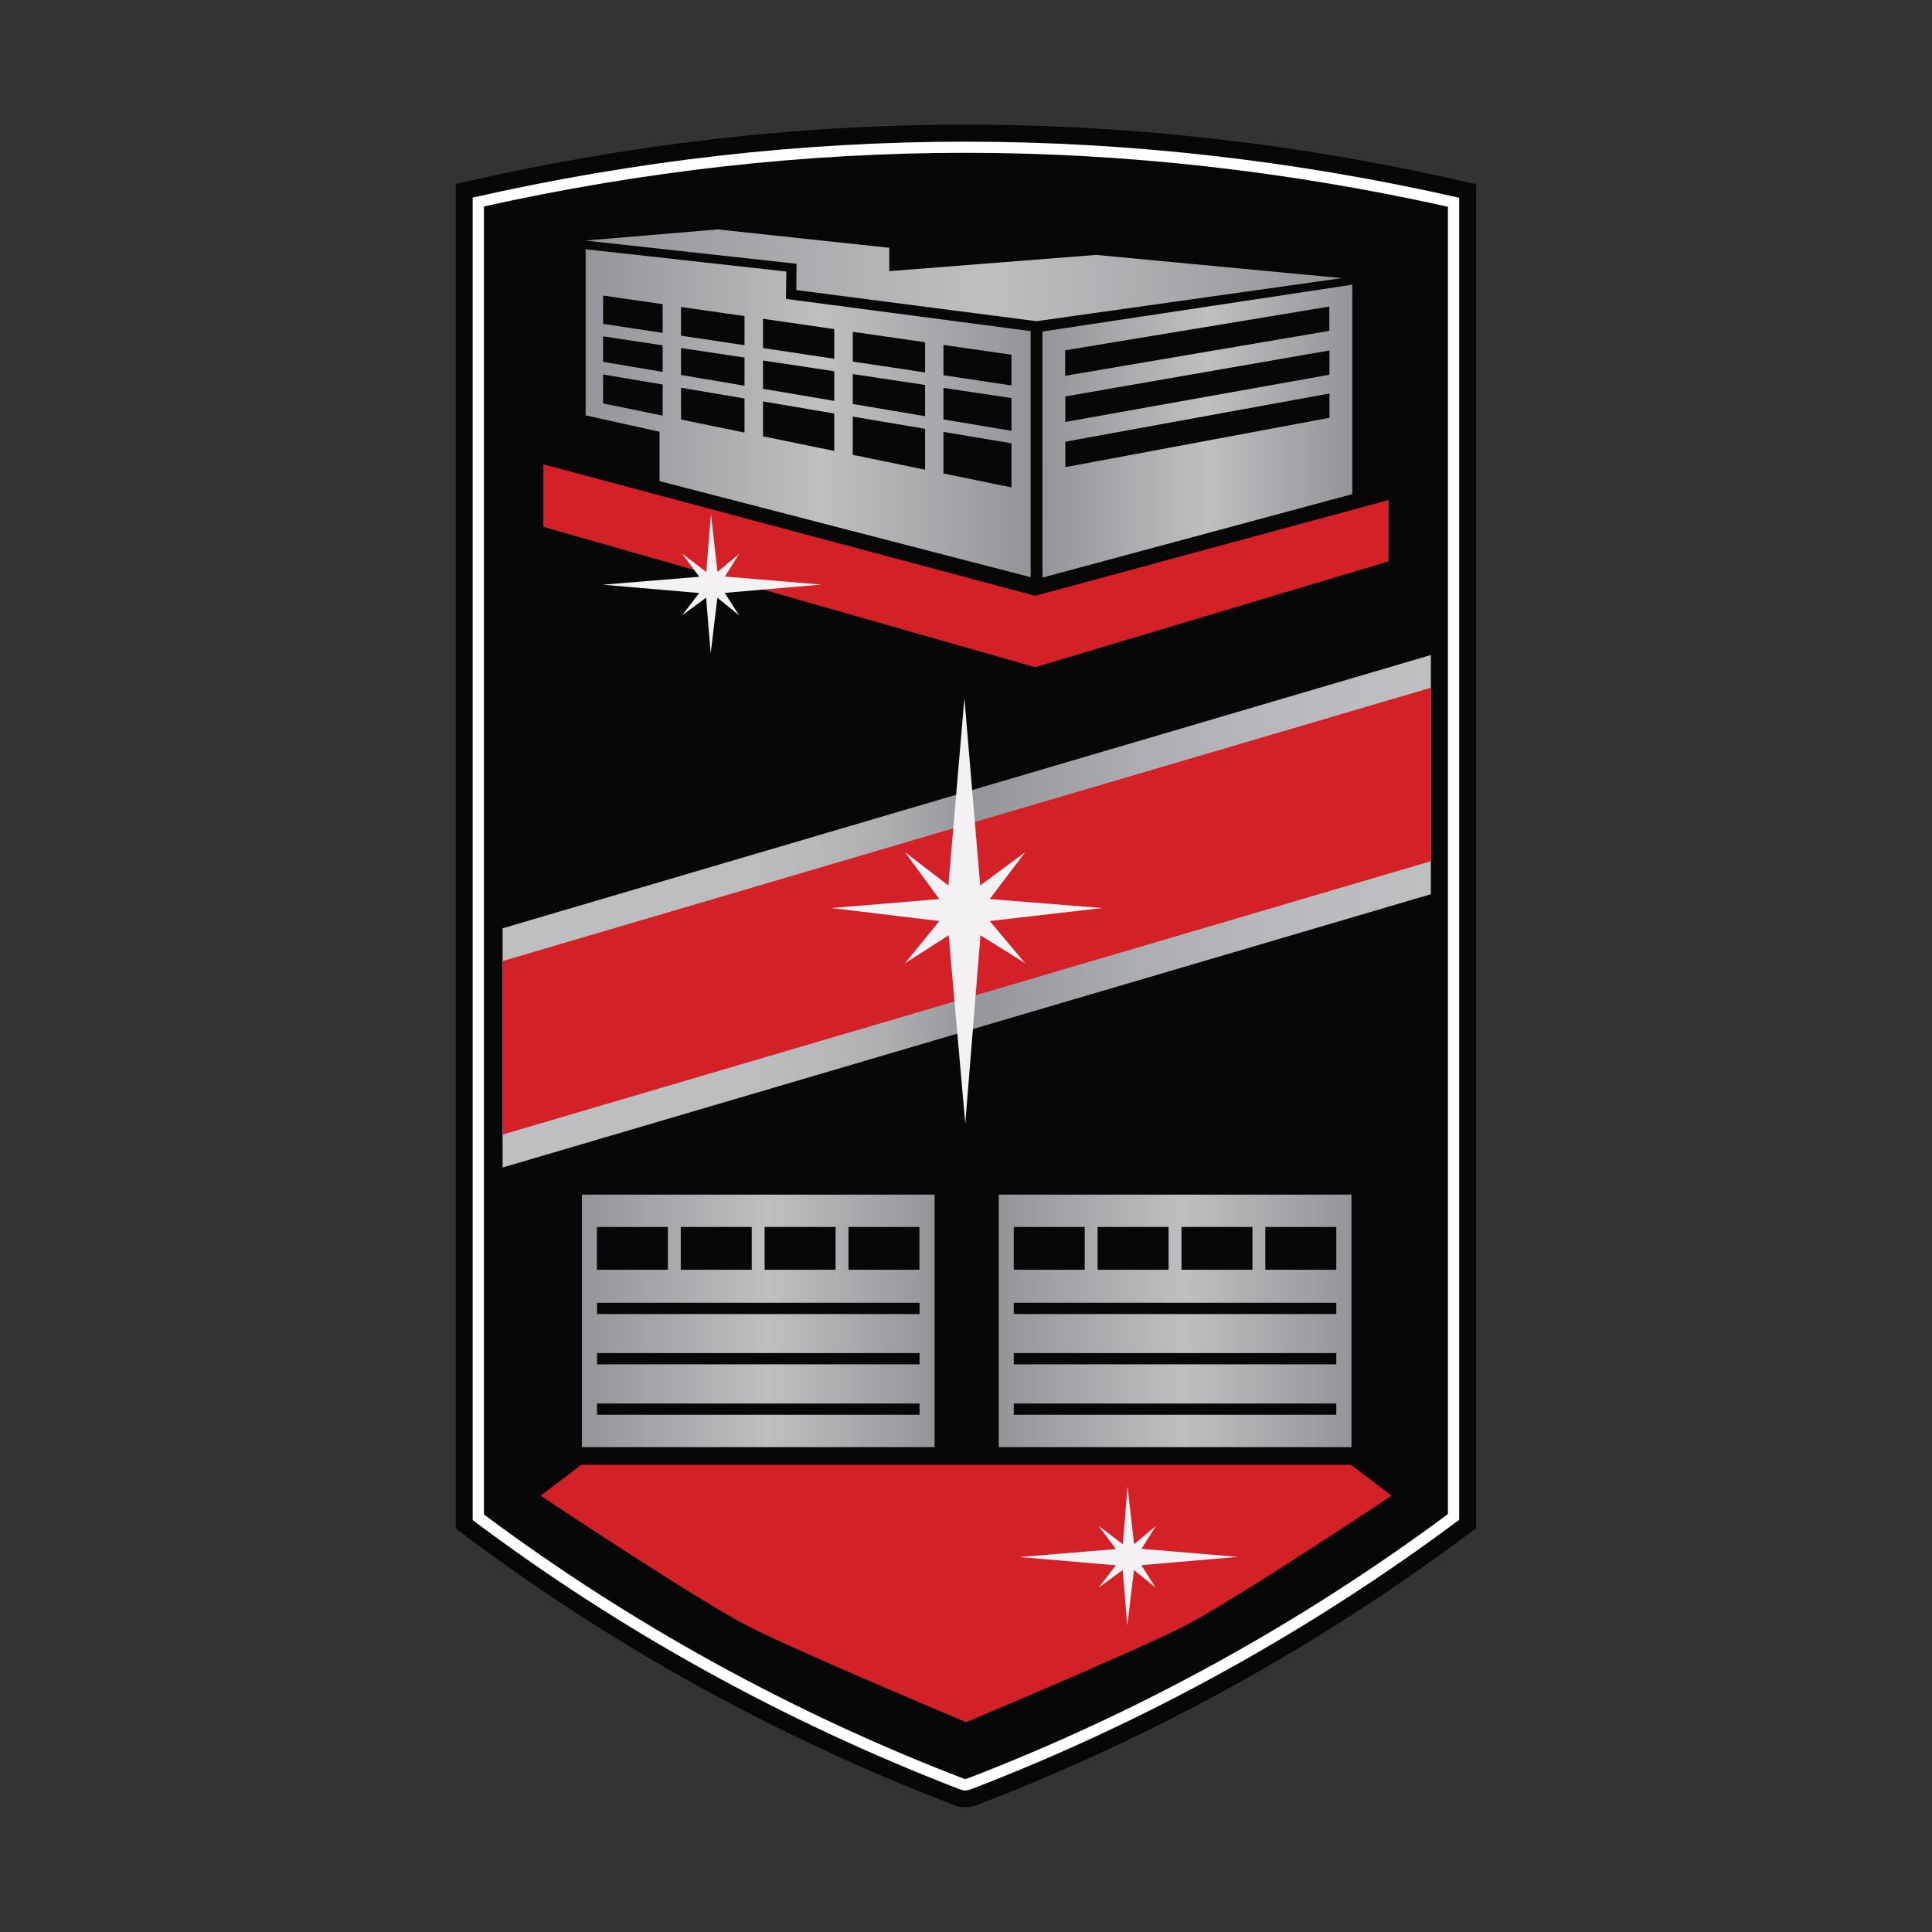 <svg xmlns="http://www.w3.org/2000/svg" xmlns:xlink="http://www.w3.org/1999/xlink" id="Layer_1" viewBox="0 0 144 144"><rect x="0" y="0" width="144" height="144" fill="#333333" stroke="none"/><defs><style>      .cls-1 {        fill: #070707;      }      .cls-2 {        fill: #f3f1f3;      }      .cls-3 {        fill: url(#linear-gradient-5);      }      .cls-4 {        fill: url(#linear-gradient-6);      }      .cls-5 {        fill: url(#linear-gradient-4);      }      .cls-6 {        fill: url(#linear-gradient-3);      }      .cls-7 {        fill: url(#linear-gradient-2);      }      .cls-8 {        fill: url(#linear-gradient);      }      .cls-9 {        fill: #fff;      }      .cls-10 {        fill: #d42027;      }    </style><linearGradient id="linear-gradient" x1="43.37" y1="98.45" x2="69.66" y2="98.45" gradientUnits="userSpaceOnUse"><stop offset="0" stop-color="#939598"></stop><stop offset=".53" stop-color="#bebfc1"></stop><stop offset="1" stop-color="#939598"></stop></linearGradient><linearGradient id="linear-gradient-2" x1="74.44" x2="100.72" xlink:href="#linear-gradient"></linearGradient><linearGradient id="linear-gradient-3" x1="37.46" y1="67.92" x2="106.65" y2="67.92" gradientUnits="userSpaceOnUse"><stop offset="0" stop-color="#bebfc1"></stop><stop offset=".27" stop-color="#bcbdbf"></stop><stop offset=".36" stop-color="#b5b6b8"></stop><stop offset=".43" stop-color="#a9abad"></stop><stop offset=".49" stop-color="#989a9d"></stop><stop offset=".5" stop-color="#939598"></stop><stop offset=".54" stop-color="#989a9d"></stop><stop offset=".69" stop-color="#adaeb1"></stop><stop offset=".85" stop-color="#b9babd"></stop><stop offset="1" stop-color="#bebfc1"></stop></linearGradient><linearGradient id="linear-gradient-4" x1="77.7" y1="32.13" x2="100.79" y2="32.13" xlink:href="#linear-gradient"></linearGradient><linearGradient id="linear-gradient-5" x1="43.64" y1="30.79" x2="76.81" y2="30.79" xlink:href="#linear-gradient"></linearGradient><linearGradient id="linear-gradient-6" x1="43.63" y1="20.52" x2="100.02" y2="20.52" xlink:href="#linear-gradient"></linearGradient></defs><g><path class="cls-1" d="M33.97,13.72v100.11c.05.08.07.15.12.19,11.37,8.59,23.71,15.41,37.01,20.52.72.28,1.28.17,1.92-.08,13.29-5.13,25.62-11.98,37.01-20.56V13.73c-25.38-5.91-50.67-5.92-76.06-.02Z"></path><path class="cls-9" d="M35.23,14.72v98.58c11.05,8.29,23.27,15.04,36.32,20.07.14.05.26.08.37.08.16,0,.35-.05.64-.16,12.9-4.98,25.07-11.71,36.2-20.01V14.74c-12.24-2.78-24.61-4.18-36.81-4.18s-24.52,1.4-36.73,4.17Z"></path><path class="cls-1" d="M36.07,15.39v97.49c10.9,8.13,22.94,14.76,35.78,19.7.05.02.07.02.07.02,0,0,.08,0,.34-.1,12.69-4.9,24.69-11.51,35.66-19.65V15.41c-11.96-2.66-24.06-4.02-35.97-4.02s-23.96,1.35-35.89,4Z"></path></g><g><path class="cls-8" d="M43.37,89.04v18.82h26.29v-18.82h-26.29ZM63.24,91.45h5.29v3.19h-5.29v-3.19ZM56.99,91.45h5.29v3.19h-5.29v-3.19ZM50.74,91.45h5.29v3.19h-5.29v-3.19ZM44.49,91.45h5.29v3.19h-5.29v-3.19ZM68.54,105.45h-24.04v-.84h24.04v.84ZM68.54,101.69h-24.04v-.84h24.04v.84ZM68.54,97.94h-24.04v-.84h24.04v.84Z"></path><path class="cls-7" d="M74.44,89.04v18.82h26.29v-18.82h-26.29ZM94.31,91.45h5.29v3.19h-5.29v-3.19ZM88.06,91.45h5.29v3.19h-5.29v-3.19ZM81.81,91.45h5.29v3.19h-5.29v-3.19ZM75.56,91.45h5.29v3.19h-5.29v-3.19ZM99.6,105.45h-24.04v-.84h24.04v.84ZM99.6,101.69h-24.04v-.84h24.04v.84ZM99.6,97.94h-24.04v-.84h24.04v.84Z"></path></g><polygon class="cls-6" points="37.46 69.19 37.46 74.09 37.46 82.12 37.46 87.02 106.65 66.65 106.65 61.75 106.65 53.72 106.65 48.82 37.46 69.19"></polygon><g><path class="cls-5" d="M77.7,24.7v18.35l23.09-6.22v-15.61l-23.09,3.49ZM79.38,26.11l19.7-3.26v1.81s-19.69,3.35-19.69,3.35v-1.9ZM79.39,29.55l19.7-3.43v1.81s-19.69,3.52-19.69,3.52v-1.9ZM79.4,34.82v-1.9s19.69-3.59,19.69-3.59v1.81s-19.69,3.68-19.69,3.68Z"></path><path class="cls-3" d="M58.58,22.26l.03-2.02-14.96-1.66v12.38l5.51,1.22v3.68l27.66,7.16v-18.34l-18.23-2.4ZM49.39,30.98l-4.44-.91v-2.16l4.44.75v2.32ZM49.39,27.72l-4.44-.75v-1.9l4.44.67v1.98ZM49.39,24.81l-4.44-.67v-2.11l4.44.64v2.14ZM55.49,32.24l-4.73-.97v-2.37l4.73.8v2.55ZM55.49,28.75l-4.73-.8v-2.01l4.73.71v2.09ZM55.49,25.73l-4.73-.71v-2.14l4.73.68v2.17ZM62.18,33.61l-5.31-1.09v-2.6l5.31.9v2.8ZM62.18,29.88l-5.31-.9v-2.11l5.31.8v2.21ZM62.18,26.74l-5.31-.8v-2.18l5.31.77v2.21ZM68.95,35.01l-5.39-1.11v-2.85l5.39.91v3.05ZM68.95,31.02l-5.39-.91v-2.23l5.39.81v2.33ZM68.95,27.76l-5.39-.81v-2.22l5.39.78v2.25ZM75.39,36.33l-5.07-1.04v-3.1l5.07.85v3.28ZM75.39,32.11l-5.07-.85v-2.35l5.07.76v2.45ZM75.39,28.73l-5.07-.76v-2.26l5.07.73v2.29Z"></path><polygon class="cls-4" points="81.7 19 66.28 20.21 66.28 18.46 66.2 18.46 53.49 17.1 43.63 17.93 59.37 19.66 59.35 21.62 77.25 23.94 100.02 20.73 81.7 19"></polygon></g><path class="cls-10" d="M106.65,64.19l-69.18,20.37v-12.93l69.18-20.37v12.93ZM100.68,109.18h-28.37s-28.99,0-28.99,0l-3.02,2.3s11.85,7.91,15.57,9.78c4.1,2.06,16.14,7.1,16.14,7.1h0s12.04-5.05,16.14-7.1c3.72-1.87,15.57-9.78,15.57-9.78l-3.02-2.3ZM40.5,34.62v4.65l36.66,10.46,26.34-7.89v-4.57l-26.34,7.14-36.66-9.8Z"></path><path class="cls-2" d="M71.94,83.69l-1.23-13.98-3.26,2.09,2.56-3.15-8.05-.97,8.05-.67-2.56-3.5,3.24,2.49,1.19-13.97,1.18,13.97,3.36-2.49-2.65,3.5,8.38.67-8.38.97,2.65,3.15-3.34-2.09-1.13,13.98ZM85.07,115.46l1.08-1.72-1.62,1.36-.49-4.31-.35,4.31-1.8-1.37,1.28,1.73-7.19.59,7.19.62-1.29,1.67,1.8-1.32.34,4.15.5-4.15,1.62,1.32-1.07-1.68,7.2-.62-7.2-.6ZM54.02,42.99l1.08-1.72-1.62,1.36-.49-4.31-.35,4.31-1.8-1.37,1.28,1.73-7.19.59,7.19.62-1.29,1.67,1.8-1.32.34,4.15.5-4.15,1.62,1.32-1.07-1.68,7.2-.62-7.2-.6Z"></path></svg>